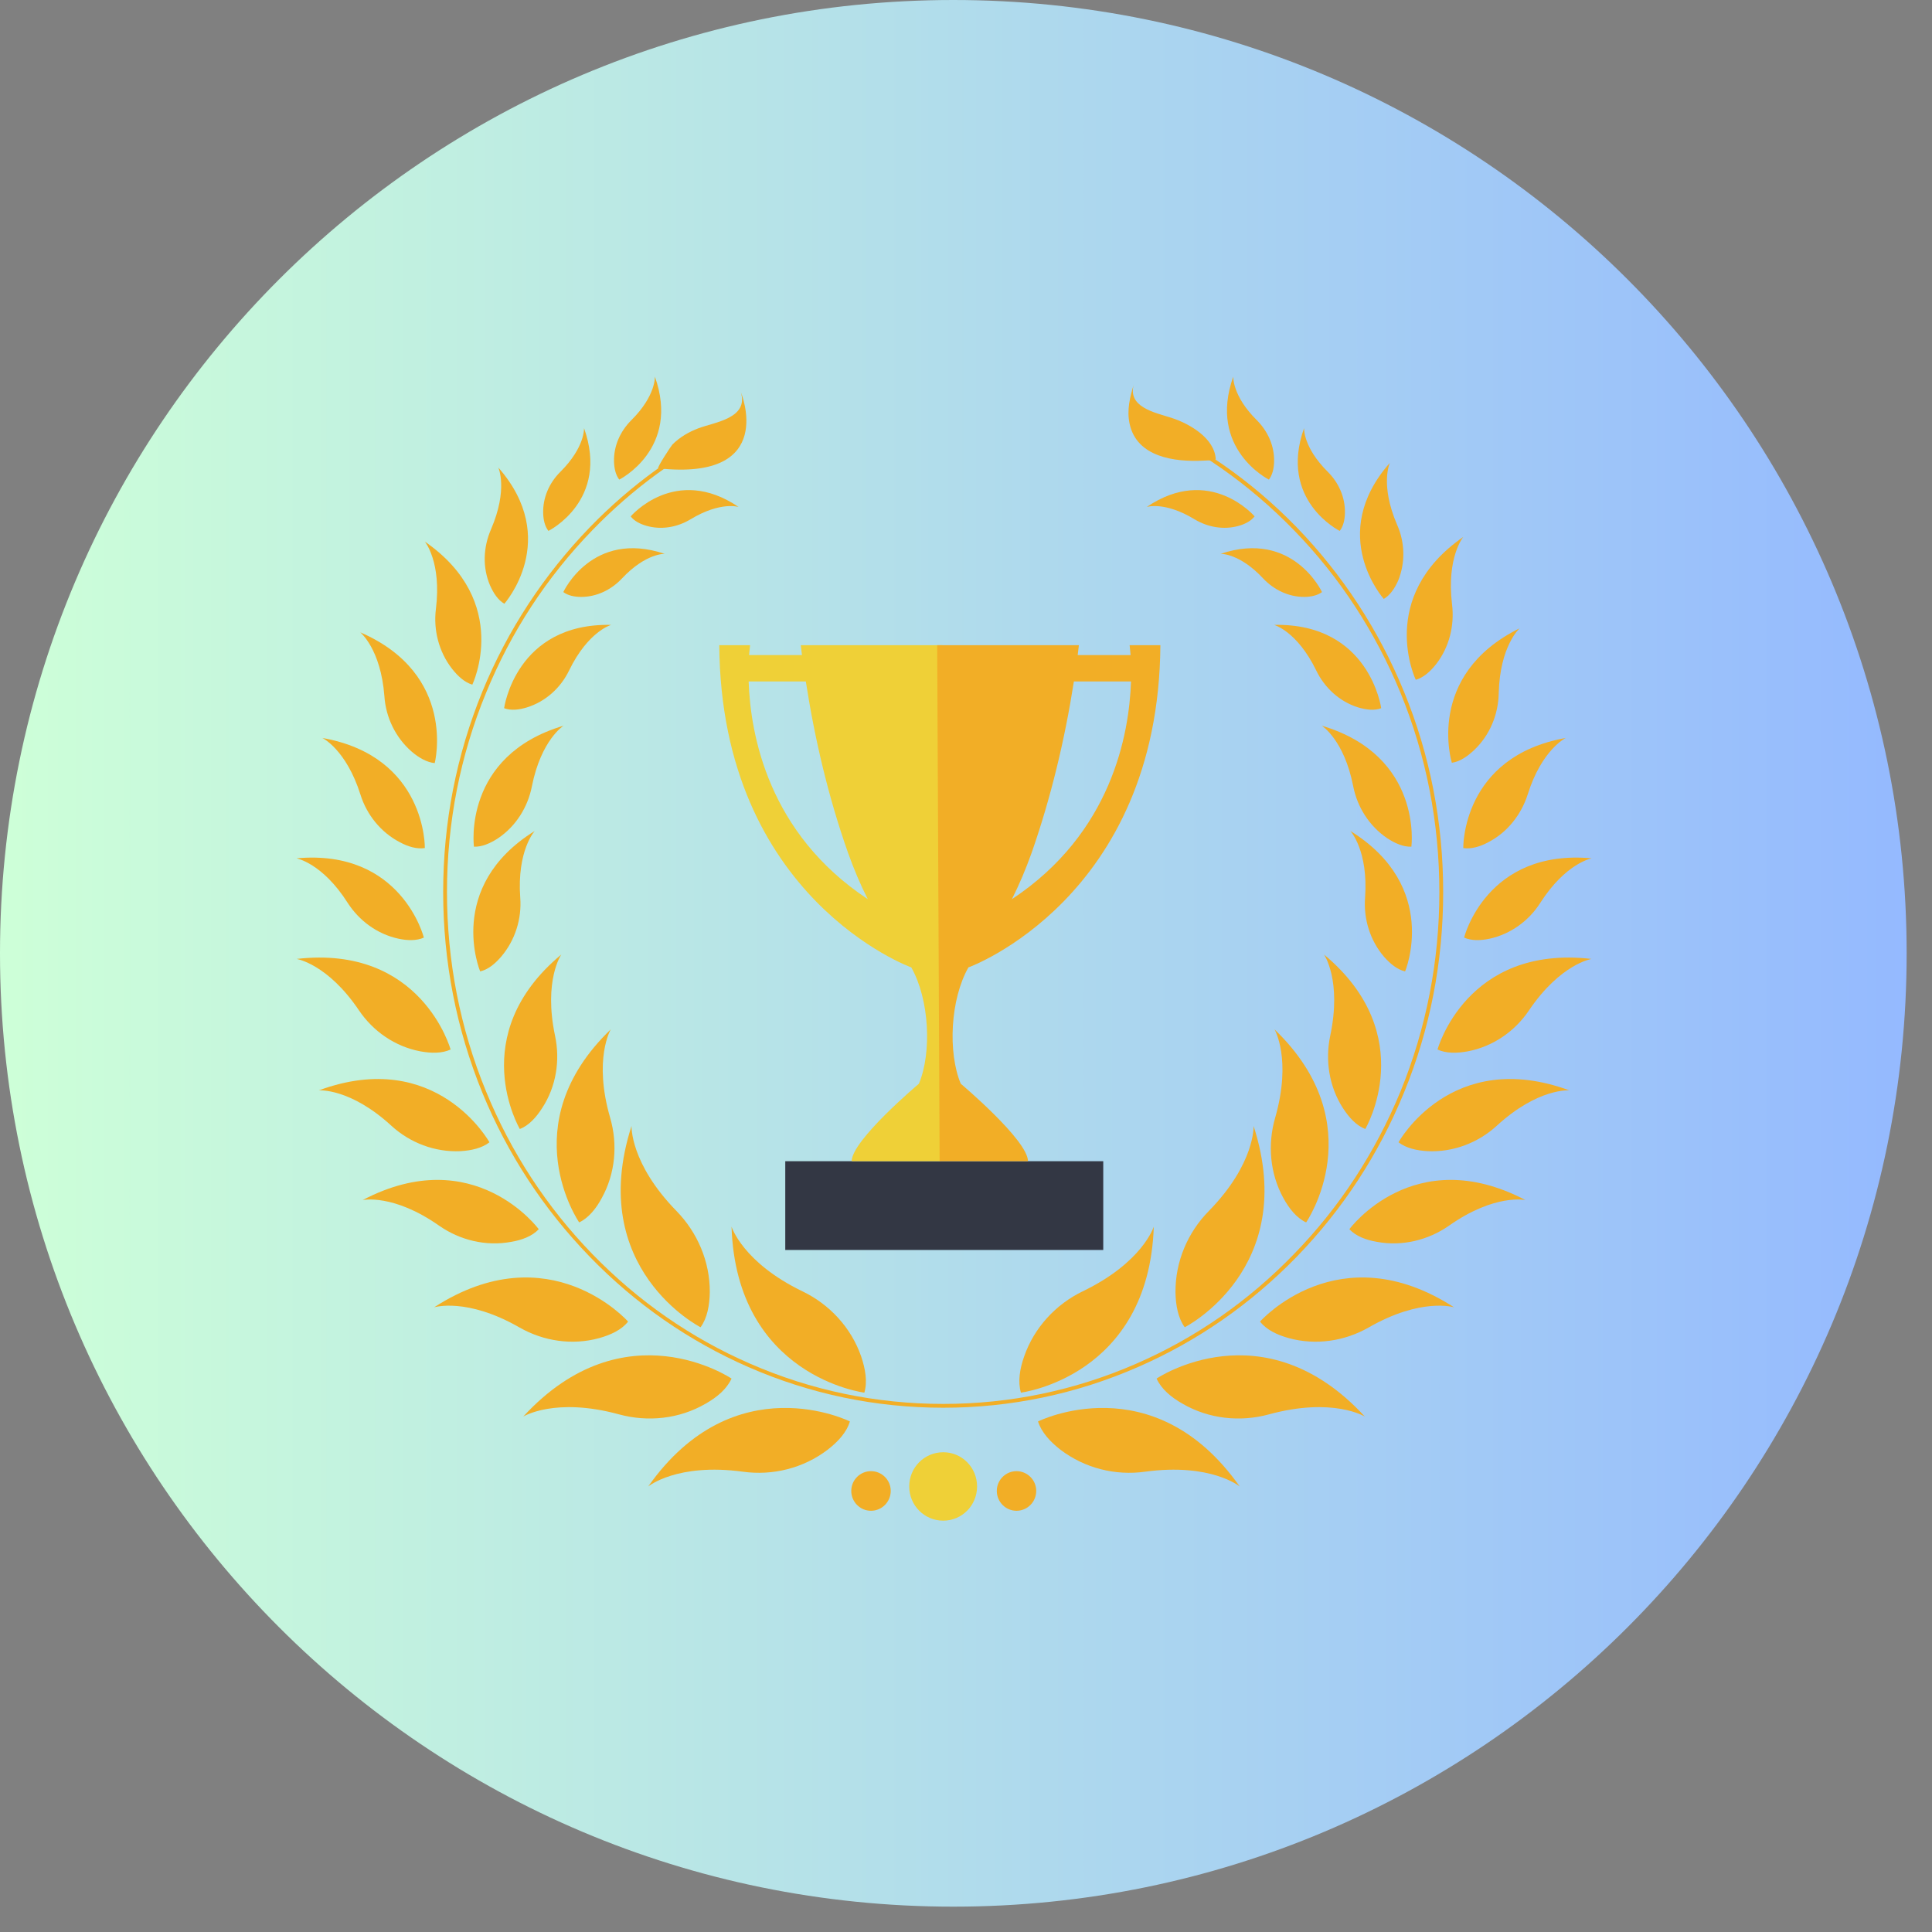 <svg xmlns="http://www.w3.org/2000/svg" xmlns:xlink="http://www.w3.org/1999/xlink" width="50" zoomAndPan="magnify" viewBox="0 0 37.5 37.5" height="50" preserveAspectRatio="xMidYMid meet" version="1.0"><rect x="0" y="0" width="37.5" height="37.5" fill="#808080" stroke="none"/><defs><clipPath id="64ce1d37b1"><path d="M 0 0 L 37.008 0 L 37.008 37.008 L 0 37.008 Z M 0 0 " clip-rule="nonzero"/></clipPath><clipPath id="e1366fa28d"><path d="M 18.504 0 C 8.285 0 0 8.285 0 18.504 C 0 28.723 8.285 37.008 18.504 37.008 C 28.723 37.008 37.008 28.723 37.008 18.504 C 37.008 8.285 28.723 0 18.504 0 Z M 18.504 0 " clip-rule="nonzero"/></clipPath><linearGradient x1="0" gradientTransform="matrix(0.145, 0, 0, 0.145, 0, 0)" y1="128" x2="256" gradientUnits="userSpaceOnUse" y2="128" id="d05a2490da"><stop stop-opacity="1" stop-color="rgb(80.399%, 100%, 84.698%)" offset="0"/><stop stop-opacity="1" stop-color="rgb(80.312%, 99.892%, 84.758%)" offset="0.008"/><stop stop-opacity="1" stop-color="rgb(80.136%, 99.677%, 84.879%)" offset="0.016"/><stop stop-opacity="1" stop-color="rgb(79.961%, 99.461%, 84.998%)" offset="0.023"/><stop stop-opacity="1" stop-color="rgb(79.787%, 99.246%, 85.117%)" offset="0.031"/><stop stop-opacity="1" stop-color="rgb(79.611%, 99.033%, 85.237%)" offset="0.039"/><stop stop-opacity="1" stop-color="rgb(79.436%, 98.817%, 85.356%)" offset="0.047"/><stop stop-opacity="1" stop-color="rgb(79.262%, 98.602%, 85.477%)" offset="0.055"/><stop stop-opacity="1" stop-color="rgb(79.086%, 98.387%, 85.596%)" offset="0.062"/><stop stop-opacity="1" stop-color="rgb(78.911%, 98.172%, 85.715%)" offset="0.07"/><stop stop-opacity="1" stop-color="rgb(78.737%, 97.958%, 85.835%)" offset="0.078"/><stop stop-opacity="1" stop-color="rgb(78.561%, 97.743%, 85.954%)" offset="0.086"/><stop stop-opacity="1" stop-color="rgb(78.386%, 97.528%, 86.073%)" offset="0.094"/><stop stop-opacity="1" stop-color="rgb(78.212%, 97.313%, 86.194%)" offset="0.102"/><stop stop-opacity="1" stop-color="rgb(78.036%, 97.098%, 86.313%)" offset="0.109"/><stop stop-opacity="1" stop-color="rgb(77.861%, 96.884%, 86.432%)" offset="0.117"/><stop stop-opacity="1" stop-color="rgb(77.686%, 96.669%, 86.552%)" offset="0.125"/><stop stop-opacity="1" stop-color="rgb(77.512%, 96.454%, 86.671%)" offset="0.133"/><stop stop-opacity="1" stop-color="rgb(77.336%, 96.239%, 86.79%)" offset="0.141"/><stop stop-opacity="1" stop-color="rgb(77.161%, 96.024%, 86.911%)" offset="0.148"/><stop stop-opacity="1" stop-color="rgb(76.987%, 95.81%, 87.03%)" offset="0.156"/><stop stop-opacity="1" stop-color="rgb(76.811%, 95.595%, 87.149%)" offset="0.164"/><stop stop-opacity="1" stop-color="rgb(76.636%, 95.38%, 87.27%)" offset="0.172"/><stop stop-opacity="1" stop-color="rgb(76.462%, 95.164%, 87.389%)" offset="0.18"/><stop stop-opacity="1" stop-color="rgb(76.286%, 94.949%, 87.508%)" offset="0.188"/><stop stop-opacity="1" stop-color="rgb(76.111%, 94.736%, 87.628%)" offset="0.195"/><stop stop-opacity="1" stop-color="rgb(75.937%, 94.521%, 87.747%)" offset="0.203"/><stop stop-opacity="1" stop-color="rgb(75.761%, 94.305%, 87.866%)" offset="0.211"/><stop stop-opacity="1" stop-color="rgb(75.586%, 94.09%, 87.987%)" offset="0.219"/><stop stop-opacity="1" stop-color="rgb(75.41%, 93.875%, 88.106%)" offset="0.227"/><stop stop-opacity="1" stop-color="rgb(75.237%, 93.661%, 88.225%)" offset="0.234"/><stop stop-opacity="1" stop-color="rgb(75.061%, 93.446%, 88.345%)" offset="0.242"/><stop stop-opacity="1" stop-color="rgb(74.886%, 93.231%, 88.464%)" offset="0.25"/><stop stop-opacity="1" stop-color="rgb(74.712%, 93.016%, 88.583%)" offset="0.258"/><stop stop-opacity="1" stop-color="rgb(74.536%, 92.801%, 88.704%)" offset="0.266"/><stop stop-opacity="1" stop-color="rgb(74.361%, 92.587%, 88.823%)" offset="0.273"/><stop stop-opacity="1" stop-color="rgb(74.187%, 92.372%, 88.942%)" offset="0.281"/><stop stop-opacity="1" stop-color="rgb(74.011%, 92.157%, 89.062%)" offset="0.289"/><stop stop-opacity="1" stop-color="rgb(73.836%, 91.942%, 89.182%)" offset="0.297"/><stop stop-opacity="1" stop-color="rgb(73.662%, 91.727%, 89.301%)" offset="0.305"/><stop stop-opacity="1" stop-color="rgb(73.486%, 91.513%, 89.421%)" offset="0.312"/><stop stop-opacity="1" stop-color="rgb(73.311%, 91.298%, 89.54%)" offset="0.32"/><stop stop-opacity="1" stop-color="rgb(73.137%, 91.083%, 89.659%)" offset="0.328"/><stop stop-opacity="1" stop-color="rgb(72.961%, 90.868%, 89.78%)" offset="0.336"/><stop stop-opacity="1" stop-color="rgb(72.786%, 90.652%, 89.899%)" offset="0.344"/><stop stop-opacity="1" stop-color="rgb(72.61%, 90.439%, 90.018%)" offset="0.352"/><stop stop-opacity="1" stop-color="rgb(72.437%, 90.224%, 90.138%)" offset="0.359"/><stop stop-opacity="1" stop-color="rgb(72.261%, 90.009%, 90.257%)" offset="0.367"/><stop stop-opacity="1" stop-color="rgb(72.086%, 89.793%, 90.376%)" offset="0.375"/><stop stop-opacity="1" stop-color="rgb(71.912%, 89.578%, 90.497%)" offset="0.383"/><stop stop-opacity="1" stop-color="rgb(71.736%, 89.365%, 90.616%)" offset="0.391"/><stop stop-opacity="1" stop-color="rgb(71.561%, 89.149%, 90.735%)" offset="0.398"/><stop stop-opacity="1" stop-color="rgb(71.387%, 88.934%, 90.855%)" offset="0.406"/><stop stop-opacity="1" stop-color="rgb(71.211%, 88.719%, 90.974%)" offset="0.414"/><stop stop-opacity="1" stop-color="rgb(71.036%, 88.504%, 91.093%)" offset="0.422"/><stop stop-opacity="1" stop-color="rgb(70.862%, 88.29%, 91.214%)" offset="0.43"/><stop stop-opacity="1" stop-color="rgb(70.686%, 88.075%, 91.333%)" offset="0.438"/><stop stop-opacity="1" stop-color="rgb(70.511%, 87.86%, 91.452%)" offset="0.445"/><stop stop-opacity="1" stop-color="rgb(70.337%, 87.645%, 91.573%)" offset="0.453"/><stop stop-opacity="1" stop-color="rgb(70.161%, 87.43%, 91.692%)" offset="0.461"/><stop stop-opacity="1" stop-color="rgb(69.986%, 87.216%, 91.811%)" offset="0.469"/><stop stop-opacity="1" stop-color="rgb(69.81%, 87.001%, 91.931%)" offset="0.477"/><stop stop-opacity="1" stop-color="rgb(69.637%, 86.786%, 92.05%)" offset="0.484"/><stop stop-opacity="1" stop-color="rgb(69.461%, 86.571%, 92.169%)" offset="0.492"/><stop stop-opacity="1" stop-color="rgb(69.286%, 86.356%, 92.29%)" offset="0.5"/><stop stop-opacity="1" stop-color="rgb(69.112%, 86.142%, 92.409%)" offset="0.508"/><stop stop-opacity="1" stop-color="rgb(68.936%, 85.927%, 92.528%)" offset="0.516"/><stop stop-opacity="1" stop-color="rgb(68.761%, 85.712%, 92.648%)" offset="0.523"/><stop stop-opacity="1" stop-color="rgb(68.587%, 85.497%, 92.767%)" offset="0.531"/><stop stop-opacity="1" stop-color="rgb(68.411%, 85.281%, 92.886%)" offset="0.539"/><stop stop-opacity="1" stop-color="rgb(68.236%, 85.068%, 93.007%)" offset="0.547"/><stop stop-opacity="1" stop-color="rgb(68.062%, 84.853%, 93.126%)" offset="0.555"/><stop stop-opacity="1" stop-color="rgb(67.886%, 84.637%, 93.245%)" offset="0.562"/><stop stop-opacity="1" stop-color="rgb(67.711%, 84.422%, 93.365%)" offset="0.57"/><stop stop-opacity="1" stop-color="rgb(67.537%, 84.207%, 93.484%)" offset="0.578"/><stop stop-opacity="1" stop-color="rgb(67.361%, 83.994%, 93.604%)" offset="0.586"/><stop stop-opacity="1" stop-color="rgb(67.186%, 83.778%, 93.724%)" offset="0.594"/><stop stop-opacity="1" stop-color="rgb(67.01%, 83.563%, 93.843%)" offset="0.602"/><stop stop-opacity="1" stop-color="rgb(66.837%, 83.348%, 93.962%)" offset="0.609"/><stop stop-opacity="1" stop-color="rgb(66.661%, 83.133%, 94.083%)" offset="0.617"/><stop stop-opacity="1" stop-color="rgb(66.486%, 82.919%, 94.202%)" offset="0.625"/><stop stop-opacity="1" stop-color="rgb(66.312%, 82.704%, 94.321%)" offset="0.633"/><stop stop-opacity="1" stop-color="rgb(66.136%, 82.489%, 94.441%)" offset="0.641"/><stop stop-opacity="1" stop-color="rgb(65.961%, 82.274%, 94.56%)" offset="0.648"/><stop stop-opacity="1" stop-color="rgb(65.787%, 82.059%, 94.679%)" offset="0.656"/><stop stop-opacity="1" stop-color="rgb(65.611%, 81.845%, 94.8%)" offset="0.664"/><stop stop-opacity="1" stop-color="rgb(65.436%, 81.63%, 94.919%)" offset="0.672"/><stop stop-opacity="1" stop-color="rgb(65.262%, 81.415%, 95.038%)" offset="0.68"/><stop stop-opacity="1" stop-color="rgb(65.086%, 81.2%, 95.158%)" offset="0.688"/><stop stop-opacity="1" stop-color="rgb(64.911%, 80.984%, 95.277%)" offset="0.695"/><stop stop-opacity="1" stop-color="rgb(64.737%, 80.771%, 95.396%)" offset="0.703"/><stop stop-opacity="1" stop-color="rgb(64.561%, 80.556%, 95.517%)" offset="0.711"/><stop stop-opacity="1" stop-color="rgb(64.386%, 80.341%, 95.636%)" offset="0.719"/><stop stop-opacity="1" stop-color="rgb(64.211%, 80.125%, 95.755%)" offset="0.727"/><stop stop-opacity="1" stop-color="rgb(64.037%, 79.91%, 95.876%)" offset="0.734"/><stop stop-opacity="1" stop-color="rgb(63.861%, 79.697%, 95.995%)" offset="0.742"/><stop stop-opacity="1" stop-color="rgb(63.686%, 79.482%, 96.114%)" offset="0.75"/><stop stop-opacity="1" stop-color="rgb(63.512%, 79.266%, 96.234%)" offset="0.758"/><stop stop-opacity="1" stop-color="rgb(63.336%, 79.051%, 96.353%)" offset="0.766"/><stop stop-opacity="1" stop-color="rgb(63.161%, 78.836%, 96.472%)" offset="0.773"/><stop stop-opacity="1" stop-color="rgb(62.987%, 78.622%, 96.593%)" offset="0.781"/><stop stop-opacity="1" stop-color="rgb(62.811%, 78.407%, 96.712%)" offset="0.789"/><stop stop-opacity="1" stop-color="rgb(62.636%, 78.192%, 96.831%)" offset="0.797"/><stop stop-opacity="1" stop-color="rgb(62.462%, 77.977%, 96.951%)" offset="0.805"/><stop stop-opacity="1" stop-color="rgb(62.286%, 77.762%, 97.07%)" offset="0.812"/><stop stop-opacity="1" stop-color="rgb(62.111%, 77.548%, 97.189%)" offset="0.82"/><stop stop-opacity="1" stop-color="rgb(61.937%, 77.333%, 97.31%)" offset="0.828"/><stop stop-opacity="1" stop-color="rgb(61.761%, 77.118%, 97.429%)" offset="0.836"/><stop stop-opacity="1" stop-color="rgb(61.586%, 76.903%, 97.548%)" offset="0.844"/><stop stop-opacity="1" stop-color="rgb(61.411%, 76.688%, 97.668%)" offset="0.852"/><stop stop-opacity="1" stop-color="rgb(61.237%, 76.474%, 97.787%)" offset="0.859"/><stop stop-opacity="1" stop-color="rgb(61.061%, 76.259%, 97.906%)" offset="0.867"/><stop stop-opacity="1" stop-color="rgb(60.886%, 76.044%, 98.027%)" offset="0.875"/><stop stop-opacity="1" stop-color="rgb(60.712%, 75.829%, 98.146%)" offset="0.883"/><stop stop-opacity="1" stop-color="rgb(60.536%, 75.613%, 98.265%)" offset="0.891"/><stop stop-opacity="1" stop-color="rgb(60.361%, 75.4%, 98.386%)" offset="0.898"/><stop stop-opacity="1" stop-color="rgb(60.187%, 75.185%, 98.505%)" offset="0.906"/><stop stop-opacity="1" stop-color="rgb(60.011%, 74.969%, 98.624%)" offset="0.914"/><stop stop-opacity="1" stop-color="rgb(59.836%, 74.754%, 98.744%)" offset="0.922"/><stop stop-opacity="1" stop-color="rgb(59.662%, 74.539%, 98.863%)" offset="0.93"/><stop stop-opacity="1" stop-color="rgb(59.486%, 74.326%, 98.982%)" offset="0.938"/><stop stop-opacity="1" stop-color="rgb(59.311%, 74.11%, 99.103%)" offset="0.945"/><stop stop-opacity="1" stop-color="rgb(59.137%, 73.895%, 99.222%)" offset="0.953"/><stop stop-opacity="1" stop-color="rgb(58.961%, 73.68%, 99.341%)" offset="0.961"/><stop stop-opacity="1" stop-color="rgb(58.786%, 73.465%, 99.461%)" offset="0.969"/><stop stop-opacity="1" stop-color="rgb(58.611%, 73.251%, 99.58%)" offset="0.977"/><stop stop-opacity="1" stop-color="rgb(58.437%, 73.036%, 99.699%)" offset="0.984"/><stop stop-opacity="1" stop-color="rgb(58.261%, 72.821%, 99.82%)" offset="0.992"/><stop stop-opacity="1" stop-color="rgb(58.086%, 72.606%, 99.939%)" offset="1"/></linearGradient><clipPath id="6d50243b58"><path d="M 12 7.309 L 15 7.309 L 15 10 L 12 10 Z M 12 7.309 " clip-rule="nonzero"/></clipPath><clipPath id="8ad04b745f"><path d="M 21 7.309 L 24 7.309 L 24 9 L 21 9 Z M 21 7.309 " clip-rule="nonzero"/></clipPath><clipPath id="817c3f40d2"><path d="M 11 7.309 L 13 7.309 L 13 10 L 11 10 Z M 11 7.309 " clip-rule="nonzero"/></clipPath><clipPath id="6dd66d53d2"><path d="M 5.746 16 L 9 16 L 9 19 L 5.746 19 Z M 5.746 16 " clip-rule="nonzero"/></clipPath><clipPath id="9d7dc8f74a"><path d="M 5.746 18 L 9 18 L 9 21 L 5.746 21 Z M 5.746 18 " clip-rule="nonzero"/></clipPath><clipPath id="56558521e1"><path d="M 23 7.309 L 25 7.309 L 25 10 L 23 10 Z M 23 7.309 " clip-rule="nonzero"/></clipPath><clipPath id="e2821ac73b"><path d="M 28 14 L 30.91 14 L 30.91 17 L 28 17 Z M 28 14 " clip-rule="nonzero"/></clipPath><clipPath id="fafb027e48"><path d="M 28 16 L 30.91 16 L 30.91 19 L 28 19 Z M 28 16 " clip-rule="nonzero"/></clipPath><clipPath id="1bac6e0dd9"><path d="M 27 18 L 30.91 18 L 30.91 21 L 27 21 Z M 27 18 " clip-rule="nonzero"/></clipPath><clipPath id="15798ed9ad"><path d="M 27 20 L 30.91 20 L 30.91 23 L 27 23 Z M 27 20 " clip-rule="nonzero"/></clipPath><clipPath id="68ebaacf2f"><path d="M 16 28 L 18 28 L 18 29.512 L 16 29.512 Z M 16 28 " clip-rule="nonzero"/></clipPath><clipPath id="5dd73517d3"><path d="M 19 28 L 21 28 L 21 29.512 L 19 29.512 Z M 19 28 " clip-rule="nonzero"/></clipPath><clipPath id="61b74d7be6"><path d="M 17 28 L 19 28 L 19 29.512 L 17 29.512 Z M 17 28 " clip-rule="nonzero"/></clipPath></defs><g clip-path="url(#64ce1d37b1)"><g clip-path="url(#e1366fa28d)"><path fill="url(#d05a2490da)" d="M 0 0 L 0 37.008 L 37.008 37.008 L 37.008 0 Z M 0 0 " fill-rule="nonzero"/></g></g><path fill="#f2ae26" d="M 27.25 13.422 C 26.762 12.23 26.062 11.16 25.172 10.238 C 24.285 9.324 23.254 8.609 22.105 8.105 C 22.105 8.133 22.109 8.16 22.109 8.188 C 23.234 8.684 24.246 9.395 25.117 10.293 C 26.004 11.203 26.695 12.266 27.184 13.449 C 27.684 14.672 27.938 15.973 27.938 17.316 C 27.938 18.656 27.684 19.957 27.184 21.184 C 26.695 22.367 26.004 23.43 25.117 24.34 C 24.234 25.254 23.203 25.969 22.055 26.469 C 20.867 26.988 19.605 27.25 18.309 27.25 C 17.008 27.25 15.746 26.988 14.559 26.469 C 13.41 25.969 12.383 25.254 11.496 24.34 C 10.613 23.43 9.918 22.367 9.434 21.184 C 8.93 19.957 8.676 18.656 8.676 17.316 C 8.676 15.973 8.93 14.672 9.434 13.449 C 9.918 12.266 10.613 11.203 11.496 10.293 C 12.285 9.477 13.188 8.82 14.188 8.336 C 14.188 8.309 14.188 8.281 14.188 8.254 C 13.168 8.746 12.246 9.41 11.445 10.238 C 10.555 11.16 9.852 12.23 9.363 13.422 C 8.859 14.656 8.602 15.965 8.602 17.316 C 8.602 18.668 8.859 19.977 9.363 21.211 C 9.852 22.402 10.555 23.473 11.445 24.391 C 12.336 25.312 13.375 26.031 14.527 26.535 C 15.727 27.059 16.996 27.324 18.309 27.324 C 19.617 27.324 20.887 27.059 22.086 26.535 C 23.242 26.031 24.277 25.312 25.172 24.391 C 26.062 23.473 26.762 22.402 27.25 21.211 C 27.758 19.977 28.012 18.668 28.012 17.316 C 28.012 15.965 27.758 14.656 27.25 13.422 " fill-opacity="1" fill-rule="nonzero"/><g clip-path="url(#6d50243b58)"><path fill="#f2ae26" d="M 12.777 9.09 C 12.742 9.086 13.031 8.648 13.051 8.629 C 13.195 8.484 13.371 8.383 13.559 8.312 C 13.867 8.195 14.539 8.121 14.379 7.609 C 14.379 7.609 15.109 9.344 12.777 9.09 " fill-opacity="1" fill-rule="nonzero"/></g><g clip-path="url(#8ad04b745f)"><path fill="#f2ae26" d="M 23.598 8.918 C 23.578 8.5 23.078 8.219 22.734 8.109 C 22.418 8.008 21.867 7.902 22.012 7.445 C 21.934 7.699 21.867 7.957 21.926 8.227 C 22.066 8.875 22.801 8.969 23.355 8.941 C 23.434 8.938 23.52 8.938 23.598 8.918 " fill-opacity="1" fill-rule="nonzero"/></g><g clip-path="url(#817c3f40d2)"><path fill="#f2ae26" d="M 12.711 7.309 C 12.711 7.309 12.734 7.68 12.254 8.156 C 12.039 8.371 11.91 8.656 11.918 8.961 C 11.922 9.09 11.949 9.219 12.02 9.309 C 12.02 9.309 13.211 8.715 12.711 7.309 " fill-opacity="1" fill-rule="nonzero"/></g><path fill="#f2ae26" d="M 14.336 9.84 C 14.336 9.84 13.988 9.727 13.406 10.078 C 13.148 10.234 12.84 10.289 12.551 10.207 C 12.426 10.172 12.309 10.113 12.242 10.023 C 12.242 10.023 13.105 9.008 14.336 9.84 " fill-opacity="1" fill-rule="nonzero"/><path fill="#f2ae26" d="M 11.336 8.309 C 11.336 8.309 11.359 8.676 10.879 9.156 C 10.664 9.367 10.535 9.656 10.543 9.961 C 10.547 10.09 10.574 10.215 10.645 10.305 C 10.645 10.305 11.836 9.715 11.336 8.309 " fill-opacity="1" fill-rule="nonzero"/><path fill="#f2ae26" d="M 12.902 10.75 C 12.902 10.75 12.535 10.734 12.07 11.23 C 11.863 11.449 11.582 11.586 11.281 11.586 C 11.148 11.586 11.023 11.559 10.934 11.492 C 10.934 11.492 11.492 10.277 12.902 10.75 " fill-opacity="1" fill-rule="nonzero"/><path fill="#f2ae26" d="M 9.672 9.074 C 9.672 9.074 9.867 9.492 9.531 10.273 C 9.379 10.621 9.363 11.016 9.512 11.363 C 9.578 11.512 9.664 11.645 9.789 11.719 C 9.789 11.719 10.898 10.473 9.672 9.074 " fill-opacity="1" fill-rule="nonzero"/><path fill="#f2ae26" d="M 8.246 10.512 C 8.246 10.512 8.574 10.906 8.461 11.82 C 8.41 12.227 8.516 12.648 8.773 12.98 C 8.887 13.125 9.02 13.246 9.168 13.289 C 9.168 13.289 9.938 11.684 8.246 10.512 " fill-opacity="1" fill-rule="nonzero"/><path fill="#f2ae26" d="M 6.992 12.273 C 6.992 12.273 7.391 12.594 7.461 13.512 C 7.488 13.922 7.676 14.316 7.992 14.59 C 8.129 14.707 8.285 14.797 8.438 14.812 C 8.438 14.812 8.879 13.09 6.992 12.273 " fill-opacity="1" fill-rule="nonzero"/><path fill="#f2ae26" d="M 6.258 14.324 C 6.258 14.324 6.719 14.547 6.996 15.422 C 7.117 15.812 7.391 16.156 7.762 16.348 C 7.922 16.434 8.09 16.484 8.246 16.461 C 8.246 16.461 8.281 14.684 6.258 14.324 " fill-opacity="1" fill-rule="nonzero"/><g clip-path="url(#6dd66d53d2)"><path fill="#f2ae26" d="M 5.754 16.66 C 5.754 16.66 6.258 16.75 6.75 17.527 C 6.973 17.871 7.32 18.129 7.73 18.219 C 7.906 18.258 8.086 18.262 8.227 18.199 C 8.227 18.199 7.797 16.473 5.754 16.66 " fill-opacity="1" fill-rule="nonzero"/></g><g clip-path="url(#9d7dc8f74a)"><path fill="#f2ae26" d="M 5.758 18.613 C 5.758 18.613 6.359 18.707 6.969 19.613 C 7.242 20.016 7.664 20.312 8.156 20.406 C 8.367 20.445 8.578 20.449 8.746 20.371 C 8.746 20.371 8.184 18.332 5.758 18.613 " fill-opacity="1" fill-rule="nonzero"/></g><path fill="#f2ae26" d="M 6.188 21.164 C 6.188 21.164 6.793 21.113 7.598 21.852 C 7.957 22.18 8.438 22.367 8.938 22.344 C 9.148 22.332 9.355 22.285 9.5 22.172 C 9.5 22.172 8.48 20.32 6.188 21.164 " fill-opacity="1" fill-rule="nonzero"/><path fill="#f2ae26" d="M 7.039 23.293 C 7.039 23.293 7.633 23.164 8.527 23.793 C 8.926 24.07 9.426 24.195 9.918 24.105 C 10.129 24.07 10.328 23.996 10.457 23.859 C 10.457 23.859 9.207 22.156 7.039 23.293 " fill-opacity="1" fill-rule="nonzero"/><path fill="#f2ae26" d="M 8.426 25.375 C 8.426 25.375 9.059 25.176 10.09 25.77 C 10.551 26.031 11.105 26.117 11.629 25.973 C 11.855 25.91 12.066 25.812 12.191 25.652 C 12.191 25.652 10.668 23.926 8.426 25.375 " fill-opacity="1" fill-rule="nonzero"/><path fill="#f2ae26" d="M 10.156 27.496 C 10.156 27.496 10.77 27.113 12.016 27.453 C 12.574 27.605 13.184 27.543 13.695 27.246 C 13.918 27.121 14.109 26.957 14.199 26.758 C 14.199 26.758 12.125 25.355 10.156 27.496 " fill-opacity="1" fill-rule="nonzero"/><path fill="#f2ae26" d="M 12.582 28.852 C 12.582 28.852 13.141 28.391 14.422 28.566 C 14.996 28.645 15.59 28.5 16.062 28.141 C 16.266 27.984 16.434 27.801 16.496 27.59 C 16.496 27.59 14.258 26.473 12.582 28.852 " fill-opacity="1" fill-rule="nonzero"/><path fill="#f2ae26" d="M 11.863 12.129 C 11.863 12.129 11.418 12.25 11.047 13.012 C 10.883 13.352 10.59 13.617 10.23 13.73 C 10.078 13.777 9.918 13.797 9.785 13.746 C 9.785 13.746 10.008 12.09 11.863 12.129 " fill-opacity="1" fill-rule="nonzero"/><path fill="#f2ae26" d="M 10.938 14.086 C 10.938 14.086 10.504 14.359 10.324 15.262 C 10.246 15.664 10.016 16.035 9.668 16.27 C 9.52 16.367 9.355 16.441 9.199 16.434 C 9.199 16.434 8.969 14.672 10.938 14.086 " fill-opacity="1" fill-rule="nonzero"/><path fill="#f2ae26" d="M 10.379 16.129 C 10.379 16.129 10.031 16.508 10.098 17.426 C 10.129 17.832 10 18.25 9.727 18.57 C 9.609 18.707 9.473 18.82 9.32 18.855 C 9.32 18.855 8.633 17.215 10.379 16.129 " fill-opacity="1" fill-rule="nonzero"/><path fill="#f2ae26" d="M 10.895 18.527 C 10.895 18.527 10.547 19.027 10.773 20.102 C 10.875 20.578 10.797 21.09 10.523 21.508 C 10.406 21.691 10.262 21.848 10.09 21.914 C 10.09 21.914 9.012 20.094 10.895 18.527 " fill-opacity="1" fill-rule="nonzero"/><path fill="#f2ae26" d="M 11.855 19.98 C 11.855 19.98 11.512 20.555 11.844 21.699 C 11.992 22.211 11.945 22.777 11.68 23.254 C 11.57 23.461 11.422 23.641 11.242 23.727 C 11.242 23.727 9.93 21.832 11.855 19.98 " fill-opacity="1" fill-rule="nonzero"/><path fill="#f2ae26" d="M 12.258 21.855 C 12.258 21.855 12.227 22.582 13.133 23.508 C 13.535 23.922 13.781 24.484 13.777 25.082 C 13.773 25.336 13.727 25.586 13.598 25.762 C 13.598 25.762 11.367 24.629 12.258 21.855 " fill-opacity="1" fill-rule="nonzero"/><path fill="#f2ae26" d="M 14.199 23.809 C 14.199 23.809 14.414 24.504 15.578 25.066 C 16.098 25.316 16.52 25.766 16.715 26.328 C 16.797 26.57 16.84 26.82 16.777 27.031 C 16.777 27.031 14.293 26.723 14.199 23.809 " fill-opacity="1" fill-rule="nonzero"/><path fill="#f2ae26" d="M 22.258 9.84 C 22.258 9.84 22.605 9.727 23.184 10.078 C 23.441 10.234 23.754 10.289 24.043 10.207 C 24.168 10.172 24.281 10.113 24.352 10.023 C 24.352 10.023 23.488 9.008 22.258 9.84 " fill-opacity="1" fill-rule="nonzero"/><path fill="#f2ae26" d="M 23.691 10.75 C 23.691 10.75 24.059 10.734 24.52 11.23 C 24.727 11.449 25.012 11.586 25.312 11.586 C 25.441 11.586 25.57 11.559 25.66 11.492 C 25.66 11.492 25.098 10.277 23.691 10.75 " fill-opacity="1" fill-rule="nonzero"/><path fill="#f2ae26" d="M 24.73 12.129 C 24.73 12.129 25.176 12.25 25.547 13.012 C 25.711 13.352 26 13.617 26.359 13.73 C 26.516 13.777 26.676 13.797 26.809 13.746 C 26.809 13.746 26.586 12.09 24.73 12.129 " fill-opacity="1" fill-rule="nonzero"/><path fill="#f2ae26" d="M 25.656 14.086 C 25.656 14.086 26.09 14.359 26.266 15.262 C 26.344 15.664 26.578 16.035 26.926 16.27 C 27.074 16.367 27.238 16.441 27.395 16.434 C 27.395 16.434 27.625 14.672 25.656 14.086 " fill-opacity="1" fill-rule="nonzero"/><path fill="#f2ae26" d="M 26.211 16.129 C 26.211 16.129 26.562 16.508 26.496 17.426 C 26.465 17.832 26.59 18.25 26.863 18.57 C 26.984 18.707 27.121 18.82 27.273 18.855 C 27.273 18.855 27.961 17.215 26.211 16.129 " fill-opacity="1" fill-rule="nonzero"/><path fill="#f2ae26" d="M 25.699 18.527 C 25.699 18.527 26.047 19.027 25.82 20.102 C 25.719 20.578 25.797 21.09 26.066 21.508 C 26.184 21.691 26.328 21.848 26.5 21.914 C 26.5 21.914 27.578 20.094 25.699 18.527 " fill-opacity="1" fill-rule="nonzero"/><path fill="#f2ae26" d="M 24.738 19.98 C 24.738 19.98 25.078 20.555 24.75 21.699 C 24.602 22.211 24.648 22.777 24.91 23.254 C 25.023 23.461 25.168 23.641 25.352 23.727 C 25.352 23.727 26.664 21.832 24.738 19.98 " fill-opacity="1" fill-rule="nonzero"/><path fill="#f2ae26" d="M 24.332 21.855 C 24.332 21.855 24.367 22.582 23.461 23.508 C 23.055 23.922 22.812 24.484 22.816 25.082 C 22.82 25.336 22.867 25.586 22.996 25.762 C 22.996 25.762 25.227 24.629 24.332 21.855 " fill-opacity="1" fill-rule="nonzero"/><path fill="#f2ae26" d="M 22.395 23.809 C 22.395 23.809 22.18 24.504 21.012 25.066 C 20.496 25.316 20.074 25.766 19.879 26.328 C 19.793 26.57 19.754 26.82 19.816 27.031 C 19.816 27.031 22.297 26.723 22.395 23.809 " fill-opacity="1" fill-rule="nonzero"/><g clip-path="url(#56558521e1)"><path fill="#f2ae26" d="M 23.938 7.309 C 23.938 7.309 23.914 7.68 24.395 8.156 C 24.609 8.371 24.738 8.656 24.73 8.961 C 24.727 9.09 24.699 9.219 24.629 9.309 C 24.629 9.309 23.438 8.715 23.938 7.309 " fill-opacity="1" fill-rule="nonzero"/></g><path fill="#f2ae26" d="M 25.312 8.309 C 25.312 8.309 25.289 8.676 25.77 9.156 C 25.984 9.367 26.113 9.656 26.105 9.961 C 26.102 10.09 26.074 10.215 26.004 10.305 C 26.004 10.305 24.812 9.715 25.312 8.309 " fill-opacity="1" fill-rule="nonzero"/><path fill="#f2ae26" d="M 26.977 8.984 C 26.977 8.984 26.781 9.402 27.117 10.184 C 27.27 10.527 27.281 10.922 27.137 11.273 C 27.07 11.422 26.98 11.555 26.859 11.625 C 26.859 11.625 25.746 10.383 26.977 8.984 " fill-opacity="1" fill-rule="nonzero"/><path fill="#f2ae26" d="M 28.402 10.422 C 28.402 10.422 28.074 10.816 28.184 11.73 C 28.234 12.137 28.133 12.559 27.875 12.891 C 27.762 13.035 27.629 13.152 27.48 13.195 C 27.48 13.195 26.711 11.594 28.402 10.422 " fill-opacity="1" fill-rule="nonzero"/><path fill="#f2ae26" d="M 29.496 12.195 C 29.496 12.195 29.113 12.535 29.09 13.457 C 29.082 13.867 28.918 14.27 28.613 14.559 C 28.48 14.684 28.332 14.785 28.18 14.805 C 28.18 14.805 27.652 13.105 29.496 12.195 " fill-opacity="1" fill-rule="nonzero"/><g clip-path="url(#e2821ac73b)"><path fill="#f2ae26" d="M 30.391 14.324 C 30.391 14.324 29.926 14.547 29.652 15.422 C 29.527 15.812 29.258 16.156 28.887 16.348 C 28.727 16.434 28.555 16.484 28.402 16.461 C 28.402 16.461 28.367 14.684 30.391 14.324 " fill-opacity="1" fill-rule="nonzero"/></g><g clip-path="url(#fafb027e48)"><path fill="#f2ae26" d="M 30.895 16.66 C 30.895 16.66 30.391 16.75 29.895 17.527 C 29.676 17.871 29.324 18.129 28.918 18.219 C 28.738 18.258 28.562 18.262 28.418 18.199 C 28.418 18.199 28.848 16.473 30.895 16.66 " fill-opacity="1" fill-rule="nonzero"/></g><g clip-path="url(#1bac6e0dd9)"><path fill="#f2ae26" d="M 30.891 18.613 C 30.891 18.613 30.289 18.707 29.676 19.613 C 29.406 20.016 28.98 20.312 28.492 20.406 C 28.281 20.445 28.07 20.449 27.902 20.371 C 27.902 20.371 28.461 18.332 30.891 18.613 " fill-opacity="1" fill-rule="nonzero"/></g><g clip-path="url(#15798ed9ad)"><path fill="#f2ae26" d="M 30.461 21.164 C 30.461 21.164 29.855 21.113 29.051 21.852 C 28.691 22.18 28.211 22.367 27.711 22.344 C 27.496 22.332 27.293 22.285 27.145 22.172 C 27.145 22.172 28.164 20.32 30.461 21.164 " fill-opacity="1" fill-rule="nonzero"/></g><path fill="#f2ae26" d="M 29.609 23.293 C 29.609 23.293 29.012 23.164 28.121 23.793 C 27.723 24.07 27.219 24.195 26.73 24.105 C 26.52 24.07 26.32 23.996 26.191 23.859 C 26.191 23.859 27.441 22.156 29.609 23.293 " fill-opacity="1" fill-rule="nonzero"/><path fill="#f2ae26" d="M 28.223 25.375 C 28.223 25.375 27.59 25.176 26.559 25.77 C 26.098 26.031 25.543 26.117 25.016 25.973 C 24.789 25.91 24.582 25.812 24.457 25.652 C 24.457 25.652 25.98 23.926 28.223 25.375 " fill-opacity="1" fill-rule="nonzero"/><path fill="#f2ae26" d="M 26.492 27.496 C 26.492 27.496 25.879 27.113 24.629 27.453 C 24.074 27.605 23.465 27.543 22.953 27.246 C 22.73 27.121 22.539 26.957 22.449 26.758 C 22.449 26.758 24.523 25.355 26.492 27.496 " fill-opacity="1" fill-rule="nonzero"/><path fill="#f2ae26" d="M 24.062 28.852 C 24.062 28.852 23.504 28.391 22.223 28.566 C 21.652 28.645 21.059 28.5 20.586 28.141 C 20.383 27.984 20.215 27.801 20.148 27.59 C 20.148 27.59 22.387 26.473 24.062 28.852 " fill-opacity="1" fill-rule="nonzero"/><g clip-path="url(#68ebaacf2f)"><path fill="#f2ae26" d="M 17.289 28.938 C 17.289 29.152 17.117 29.324 16.906 29.324 C 16.695 29.324 16.523 29.152 16.523 28.938 C 16.523 28.727 16.695 28.555 16.906 28.555 C 17.117 28.555 17.289 28.727 17.289 28.938 " fill-opacity="1" fill-rule="nonzero"/></g><g clip-path="url(#5dd73517d3)"><path fill="#f2ae26" d="M 20.113 28.938 C 20.113 29.152 19.941 29.324 19.73 29.324 C 19.52 29.324 19.348 29.152 19.348 28.938 C 19.348 28.727 19.52 28.555 19.73 28.555 C 19.941 28.555 20.113 28.727 20.113 28.938 " fill-opacity="1" fill-rule="nonzero"/></g><g clip-path="url(#61b74d7be6)"><path fill="#efd037" d="M 18.965 28.852 C 18.965 29.219 18.672 29.516 18.309 29.516 C 17.941 29.516 17.648 29.219 17.648 28.852 C 17.648 28.484 17.941 28.188 18.309 28.188 C 18.672 28.188 18.965 28.484 18.965 28.852 " fill-opacity="1" fill-rule="nonzero"/></g><path fill="#333744" d="M 21.414 24.262 L 15.242 24.262 L 15.242 22.539 L 21.414 22.539 L 21.414 24.262 " fill-opacity="1" fill-rule="nonzero"/><path fill="#efd037" d="M 17.609 18.652 C 17.637 18.691 17.66 18.734 17.688 18.777 Z M 14.531 13.227 L 15.641 13.227 C 15.816 14.355 16.082 15.484 16.461 16.555 C 16.574 16.871 16.699 17.168 16.844 17.453 C 14.906 16.172 14.566 14.25 14.531 13.227 Z M 15.543 12.523 C 15.551 12.586 15.559 12.652 15.566 12.715 L 14.539 12.715 C 14.551 12.594 14.559 12.523 14.559 12.523 L 13.961 12.523 C 13.996 17.434 17.68 18.777 17.688 18.777 C 18.039 19.398 18.09 20.426 17.836 21.035 C 17.836 21.035 16.531 22.133 16.531 22.539 L 18.246 22.539 L 18.293 12.523 L 15.543 12.523 " fill-opacity="1" fill-rule="nonzero"/><path fill="#f2ae26" d="M 18.797 18.777 C 18.824 18.734 18.848 18.691 18.875 18.652 Z M 19.641 17.453 C 19.785 17.168 19.91 16.871 20.023 16.555 C 20.398 15.484 20.668 14.355 20.844 13.227 L 21.953 13.227 C 21.918 14.25 21.578 16.172 19.641 17.453 Z M 18.191 12.523 L 18.238 22.539 L 19.953 22.539 C 19.953 22.133 18.648 21.035 18.648 21.035 C 18.395 20.426 18.445 19.398 18.797 18.777 C 18.805 18.777 22.488 17.434 22.523 12.523 L 21.926 12.523 C 21.926 12.523 21.934 12.594 21.945 12.715 L 20.918 12.715 C 20.926 12.652 20.934 12.586 20.941 12.523 L 18.191 12.523 " fill-opacity="1" fill-rule="nonzero"/></svg>